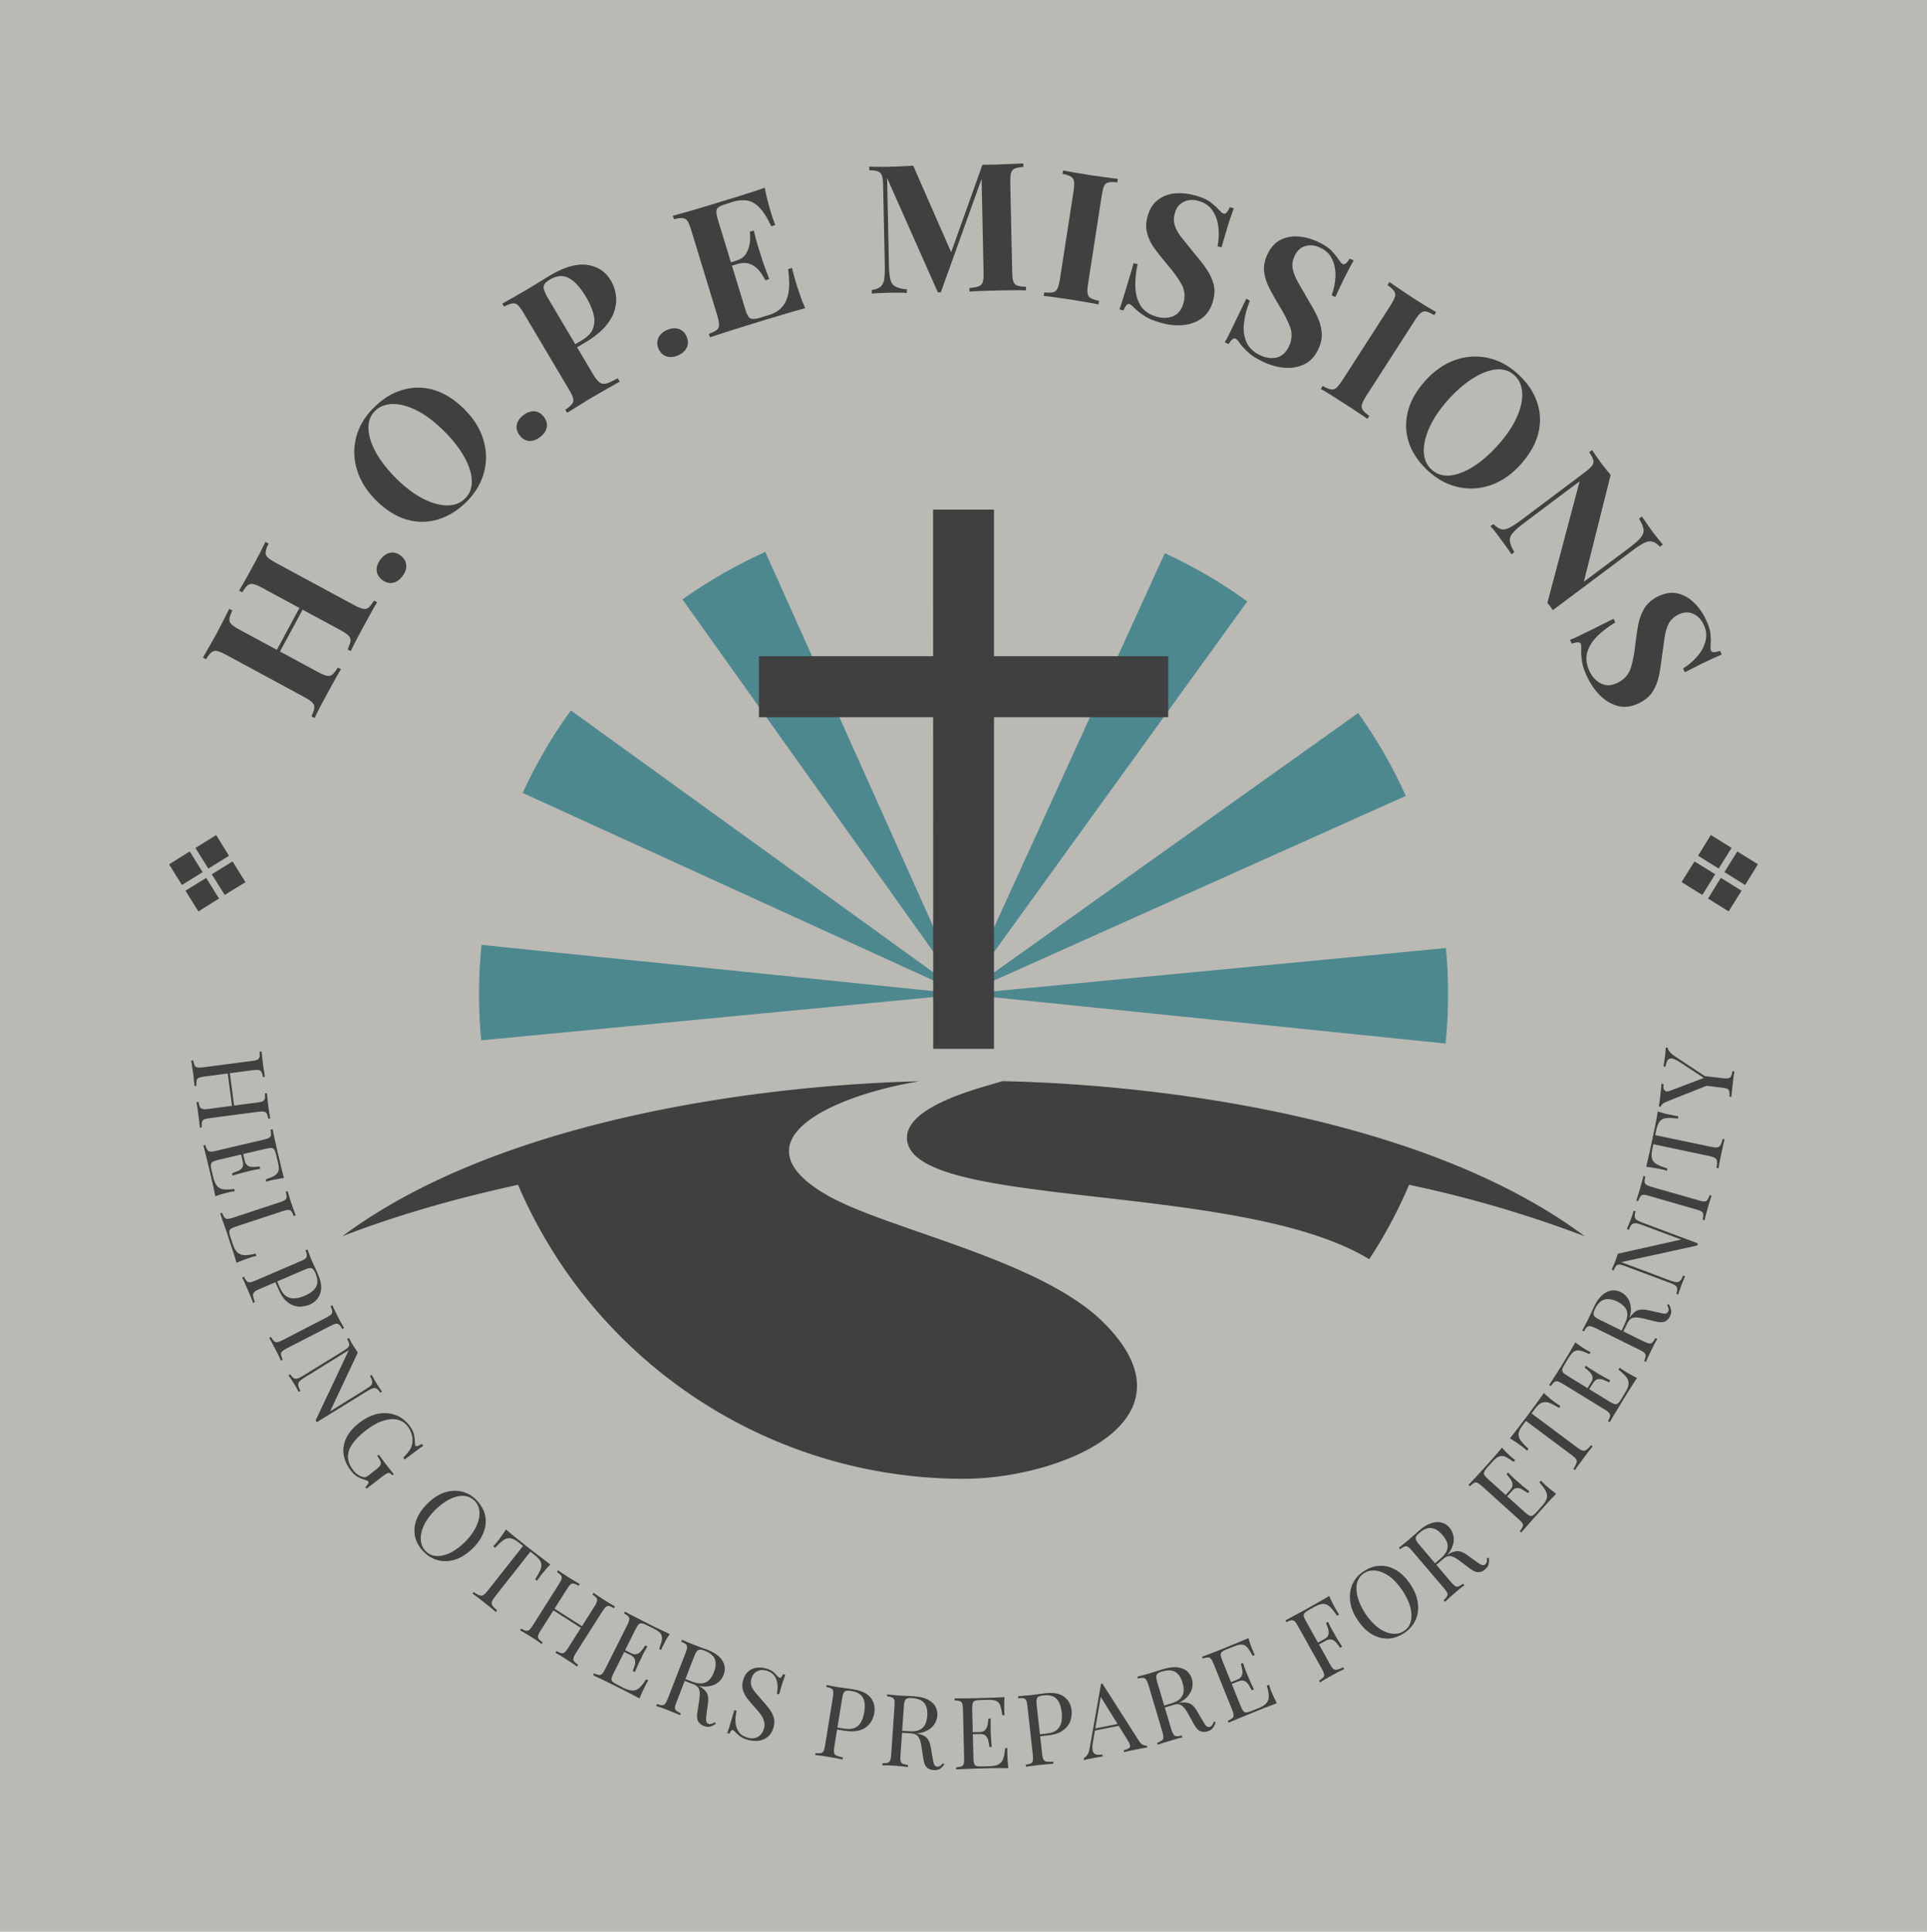 <?xml version="1.0" encoding="UTF-8"?>
<svg data-bbox="-0.019 0 16.997 16.997" viewBox="0 0 16.959 16.997" xmlns="http://www.w3.org/2000/svg" data-type="color">
    <g>
        <path fill="#bab9b4" d="M16.978 0v16.997H-.019V0h16.997z" data-color="1"/>
        <path fill="#404040" d="m3.087 5.729-.027-.015q.02-.046.025-.073.003-.027-.018-.048-.02-.021-.07-.048l-.69-.373q-.05-.027-.08-.033-.028-.005-.05.013-.02.018-.045.06l-.028-.015.056-.096.066-.12.064-.12.046-.093.028.015q-.023.045-.026.073-.004.028.017.048.02.02.072.048l.689.372q.05.027.08.033.028.006.049-.012.02-.018.047-.06l.027.014q-.021.034-.052.09l-.066.12-.064.12q-.032.06-.05.1m-.318.589-.028-.015q.022-.046.025-.073.004-.027-.017-.048-.02-.021-.07-.048l-.69-.373q-.051-.027-.08-.033-.028-.005-.05.013-.02.018-.046.06l-.027-.015.053-.092.07-.125.06-.116.049-.096.027.015q-.022.045-.026.073-.003.028.018.048.02.02.072.048l.689.372q.05.027.079.033.029.006.05-.012.02-.018.046-.06l.028.014q-.023.036-.054.093l-.063.115-.068.126q-.03.058-.047.096m-.354-.495-.027-.015.296-.549.028.015-.297.55m.933-.9q.036-.05.084-.06.048-.01.093.024.046.034.05.083.005.048-.032.097-.037.05-.085.06-.047.01-.093-.024-.045-.034-.05-.083-.004-.048.033-.098m-.063-1.331q.117-.12.254-.16.136-.042.276-.002.139.04.268.167.126.124.17.268.045.144.008.286-.036.143-.15.259-.118.119-.255.16-.136.042-.276.002-.14-.041-.268-.167-.126-.125-.17-.27-.044-.143-.008-.285.035-.141.15-.258m.016.024q-.062.063-.057.16.004.096.068.21.064.112.18.228.12.117.236.176.117.058.213.057.096-.002.154-.062.063-.063.058-.16-.004-.096-.069-.21-.064-.113-.18-.227-.12-.119-.236-.177-.116-.058-.212-.056-.096.002-.155.061m1.306.037q.05-.038.098-.034.048.004.083.05.034.044.025.092-.01.048-.059.085-.049.037-.097.034-.049-.004-.083-.05-.034-.045-.025-.092.01-.048.058-.085m-.185-.982.093-.052.116-.067q.065-.038.125-.076l.087-.053q.188-.112.326-.092.138.019.208.137.03.049.042.114.013.065-.006.137-.018.073-.08.148t-.181.146l-.139.082-.016-.027.125-.074q.08-.048.1-.109.02-.061 0-.13-.02-.07-.061-.138-.077-.13-.153-.17-.075-.042-.168.013-.053.031-.055.063-.002.033.04.103l.395.666q.031.053.057.072.026.02.062.01.037-.011.098-.046l.018.03-.11.062-.14.081q-.06.035-.114.07l-.099.061-.016-.027q.042-.028.059-.05.017-.02.01-.05-.007-.028-.036-.077l-.4-.674q-.03-.05-.051-.07-.022-.019-.05-.014-.027.004-.07.028l-.016-.027m1.449.233q.056-.025.102-.01.047.014.07.066.023.052.003.096-.02.045-.076.07-.056.025-.103.01-.046-.015-.07-.066-.022-.052-.002-.097.02-.044.076-.07m.86-1.25q.014.068.03.13l.027.096.019.057.017.044-.035.011q-.049-.106-.1-.16-.051-.055-.11-.066-.059-.01-.127.01l-.061.02q-.046.013-.065.027-.02.014-.02.039-.002.024.013.072l.24.785q.014.047.029.068.014.02.038.02.025.002.07-.012l.074-.023q.068-.02.11-.066.044-.045.06-.127.015-.083-.003-.21l.035-.01q.01.05.034.128.01.035.032.098.02.063.049.128-.078.02-.175.05l-.172.051-.136.042-.18.056-.175.057-.01-.03q.048-.018.07-.034.02-.017.02-.046 0-.03-.016-.084l-.229-.75q-.017-.055-.033-.08-.016-.023-.044-.025-.028-.002-.075.01l-.01-.03.178-.05.18-.054.136-.042q.07-.02.158-.049.088-.027.156-.052m-.078.589.005.015.005.015-.265.08-.004-.014-.005-.015.264-.081m-.017-.213q.02.088.035.133l.026.083.027.083.048.129-.035.01q-.024-.05-.058-.09-.034-.038-.08-.055-.047-.016-.107.002l-.01-.03q.061-.018.087-.063.026-.044.032-.096.006-.052 0-.095l.035-.01m2.372-.591v.031q-.05.003-.075.014-.025.01-.033.038-.008.028-.007.087l.017.783q0 .056.01.085.01.028.035.037.025.009.076.01v.032q-.044-.002-.11-.001l-.138.002-.142.004q-.066.002-.107.006v-.032q.053-.004.08-.014.028-.01.037-.039.009-.028.007-.085l-.018-.854h.012l-.37 1.03-.026.001-.447-1.007.016.756q.001.087.012.133.01.046.043.065.033.02.103.026v.032q-.03-.003-.079-.003l-.091.001-.075.003q-.037.001-.063.005v-.032q.05-.008.075-.028.025-.02.033-.063.007-.044.006-.12l-.015-.71q-.001-.058-.01-.086-.01-.027-.036-.037-.027-.01-.076-.01v-.032l.063.002h.074q.068-.001.134-.004l.116-.006.348.794-.039.037.3-.839.055-.001.057-.001.137-.005.11-.005m.833.136-.005.031q-.05-.006-.077 0-.027.006-.04.032-.011.026-.02.084l-.12.774q-.009.056-.005.086.005.03.028.042.024.014.073.024l-.005.032q-.041-.01-.105-.02l-.13-.022-.141-.02q-.065-.01-.106-.013l.005-.031q.05.004.077-.001.026-.006.039-.032.013-.027.022-.083l.12-.774q.008-.058.004-.087-.004-.028-.028-.042-.025-.015-.073-.024l.005-.03.105.019.14.023.13.018.107.014m.683.146q.09.026.133.06.043.033.071.064l.025.025q.01.008.02.011.025.007.053-.057l.035.01-.024.069q-.014.039-.034.104l-.05.171-.035-.01q.017-.08.008-.164-.008-.083-.05-.147-.041-.064-.122-.087-.072-.022-.131.006-.06.027-.08.1-.018.06 0 .112.017.052.064.11l.113.14q.059.068.102.132.044.064.062.133.017.07-.007.151-.029.1-.1.15-.071.05-.166.058-.094.008-.196-.022-.094-.027-.145-.062-.05-.034-.082-.065-.028-.031-.046-.037-.024-.007-.053.057l-.034-.01q.013-.035.028-.084l.039-.126.058-.197.035.01q-.023.102-.02.197.002.095.045.166.043.07.14.098.079.023.146-.003.067-.027.091-.112.028-.094-.018-.174-.046-.08-.127-.174-.057-.068-.106-.133-.048-.065-.067-.137-.02-.071.005-.155.028-.095.093-.142.066-.048.153-.055.086-.006.174.02m1.076.406q.085.04.122.08.037.039.06.074l.021.029q.009.01.019.014.022.011.06-.048l.034.016-.035.063-.05.098q-.03.061-.076.161l-.033-.016q.03-.076.034-.16.004-.083-.027-.153-.03-.07-.106-.105-.069-.033-.131-.015-.063.017-.095.086-.027.057-.018.111.01.054.046.119l.09.156q.047.077.08.146.034.07.04.142.007.07-.03.148-.044.094-.122.132-.078.038-.173.031-.094-.007-.19-.052-.088-.042-.133-.084-.045-.042-.072-.078-.022-.035-.039-.043-.023-.01-.061.048l-.033-.015q.02-.033.042-.079l.057-.118.09-.186.032.016q-.039.096-.051.191-.013.095.019.17.031.076.122.12.075.035.145.02.07-.017.108-.096.042-.089.01-.175-.033-.086-.099-.192-.046-.076-.083-.148-.038-.072-.046-.146-.008-.073.03-.152.042-.09.114-.126.072-.037.159-.03.087.007.17.046m1.04.62-.016.026q-.044-.026-.071-.032-.027-.005-.049.014-.022.019-.053.068l-.424.659q-.03.047-.039.076-.008.029.008.05.016.022.057.052l-.017.026q-.034-.025-.088-.06-.054-.037-.11-.072l-.12-.077q-.056-.035-.092-.054l.017-.027q.044.025.07.03.027.006.05-.013.022-.02.053-.067l.424-.659q.031-.049.039-.077.008-.028-.009-.05-.016-.023-.057-.051l.018-.027q.033.024.087.06l.12.08.11.069.093.055m.712.538q.125.111.173.245.049.135.016.276-.032.14-.153.277-.117.132-.259.184-.141.051-.285.022-.145-.029-.266-.137-.125-.111-.174-.245-.048-.134-.015-.276.033-.142.152-.276.118-.132.26-.184.142-.051.285-.023.143.028.266.137m-.024.017q-.066-.059-.162-.05-.096.01-.206.08-.11.07-.219.192-.11.125-.163.245-.052.119-.046.215.007.096.07.151.066.059.162.05.096-.01.206-.08.11-.07.218-.192.112-.126.164-.245.052-.119.045-.215-.007-.095-.069-.151m1.308 1.49-.026.02q-.035-.037-.066-.045-.031-.009-.07.01-.04.019-.102.065l-.705.528-.022-.032-.026-.032.284-1.07-.485.364q-.07.052-.101.088-.032.035-.028.073.003.038.039.098l-.025.02q-.016-.027-.045-.066l-.054-.074-.045-.06q-.023-.029-.041-.047l.025-.02q.037.036.067.045.03.01.07-.01.04-.019.101-.064l.569-.427q.046-.035.063-.058.017-.024.01-.05-.008-.028-.036-.068l.026-.019.035.053.043.06.045.057.04.049-.236.94.396-.296q.069-.052.1-.087.032-.036.03-.074-.004-.038-.04-.098l.025-.019.045.065.053.075.047.059.04.048m.37.644q.043.083.048.137.005.054.002.096-.002.022-.001.035 0 .013.005.023.012.023.078 0l.016.032-.066.029-.1.047-.159.08-.016-.033q.07-.043.125-.106.055-.063.073-.137.019-.074-.019-.148-.034-.068-.094-.092-.06-.025-.128.01-.056.028-.082.076-.026.049-.037.122l-.025.178q-.01.09-.026.166-.017.075-.055.136-.039.06-.115.098-.093.047-.178.03-.085-.019-.155-.082-.07-.064-.118-.158-.045-.088-.054-.148-.01-.061-.009-.106.004-.04-.004-.058-.012-.022-.078 0l-.016-.032q.035-.014.08-.036l.119-.058.184-.092.016.032q-.09.053-.158.12t-.09.146q-.021.08.024.17.037.073.102.103.065.031.144-.009.088-.044.115-.132.027-.088.04-.212.01-.088.025-.168.015-.08.054-.143.039-.063.116-.102.089-.045.168-.03.08.016.144.075.064.059.106.14" data-color="2"/>
        <path fill="#404040" d="m1.73 9.699.017-.003q.005.03.012.045.008.014.024.017.017.004.048 0l.434-.057q.033-.004.047-.011.015-.008.019-.024.003-.016 0-.046l.018-.002.005.051.007.06.009.064.008.048-.017.003q-.005-.03-.013-.045-.008-.014-.024-.017-.016-.004-.048 0l-.434.057q-.032.004-.047.011-.015.008-.018.024-.004.016-.001.046l-.018.002q0-.019-.004-.048l-.008-.064-.008-.06-.009-.051m-.048-.366L1.7 9.33q.006.03.013.045.007.014.024.017.016.004.047 0l.435-.057q.032-.004.047-.011.014-.008.018-.024.004-.016 0-.046l.018-.002.005.048.007.065.01.06.007.05-.017.003q-.005-.03-.013-.045-.007-.014-.023-.017-.016-.004-.049 0l-.434.057q-.031.004-.047.011-.015.008-.018.024-.003.016-.001.046l-.018.002q0-.02-.004-.05L1.7 9.443l-.01-.063q-.003-.03-.008-.048m.32.082.017-.002.045.346-.018.002L2 9.415m.5.95q-.032.004-.06.01l-.044.008-.03.008-.022.007-.005-.02q.05-.017.077-.033.027-.017.035-.042.007-.026-.004-.072l-.017-.07q-.007-.03-.015-.044-.008-.014-.024-.016-.017-.001-.048.006l-.427.1q-.03.007-.045.016-.014.01-.015.025-.002.016.005.046l.015.062q.013.055.034.079.02.025.057.03.036.004.094-.003l.005.02q-.024.002-.063.011l-.046.013q-.03.008-.062.02l-.021-.1-.023-.098-.011-.049-.016-.064-.017-.07-.017-.066.017-.004q.009.029.017.043.01.013.026.015.017.002.047-.006l.427-.1q.032-.007.045-.016.014-.009.016-.025t-.004-.046l.018-.004.014.068.016.07.014.064.012.048.021.09.023.09m-.328-.08-.009.002-.009.002-.037-.157.01-.002.008-.002.037.157m.119-.001q-.05.008-.076.014l-.047.012-.047.012-.074.021-.004-.02.052-.02q.025-.01.038-.03.013-.02.004-.058l.017-.004q.007.028.022.04.015.013.035.015.02.003.04 0l.035-.002.005.02m.312.41-.017.005q-.01-.028-.02-.041-.01-.013-.027-.013-.016 0-.047.01l-.416.137q-.03.01-.044.02-.013.01-.013.027 0 .016.01.044l.02.061q.013.04.03.062.016.022.039.03.023.01.055.007.033-.003.078-.013l.006.02q-.026.005-.07.02l-.044.016q-.03.011-.06.025l-.03-.097-.032-.096-.015-.047-.021-.063-.024-.067-.022-.065.016-.006q.011.028.021.041.01.013.027.013t.047-.01l.416-.137q.03-.01.044-.02.013-.01.013-.027.001-.016-.008-.045l.017-.005.014.046q.008.029.02.062.009.03.02.058l.017.047m.103.3.018.045q.01.028.022.055l.033.072.022.05q.042.097.018.165-.023.068-.094.099-.03.012-.065.016-.037.004-.074-.008t-.072-.046q-.035-.034-.062-.098l-.034-.077.016-.007.03.07q.025.057.06.078.035.02.076.016.04-.004.081-.022.077-.033.102-.08.025-.047-.006-.12-.016-.038-.035-.043-.019-.006-.061.013l-.402.173q-.03.012-.041.025-.012.012-.01.032.003.02.016.055l-.016.007q-.007-.022-.021-.055l-.028-.065-.026-.06q-.012-.027-.021-.043l.016-.007q.014.027.025.039.01.012.027.01.017-.001.046-.014l.403-.173q.03-.013.042-.024.012-.01.01-.027 0-.017-.011-.044l.016-.007m.323.691-.016.009q-.014-.027-.027-.038-.012-.01-.028-.009-.016.003-.045.018l-.39.2q-.028.015-.04.027-.011.012-.009.028.003.016.015.044l-.016.008-.021-.046-.028-.055-.03-.057q-.014-.027-.024-.042l.016-.008q.015.026.027.037t.028.009q.017-.003.045-.017l.39-.201q.028-.015.04-.027.011-.012.009-.028t-.015-.044l.016-.008.02.044.03.058q.013.028.028.054l.025.044m.334.56-.015.009q-.017-.026-.032-.035-.015-.009-.033-.004-.017.005-.045.022l-.449.277-.005-.008-.005-.009.292-.617-.396.245q-.027.017-.04.032-.012.014-.01.033.003.018.02.048l-.015.01-.02-.037-.025-.041-.024-.038q-.012-.019-.022-.03l.015-.01q.018.025.032.034.015.009.033.004.018-.005.045-.022l.365-.225q.028-.018.038-.03.01-.013.007-.029t-.018-.042l.015-.01.018.033.023.039.02.03.018.027-.244.518.321-.2q.028-.016.04-.03.012-.015.01-.033-.003-.02-.02-.049l.015-.01.02.037.025.042.025.038.02.03m.24.296q.035.046.043.084.008.039.008.077 0 .015.004.02.01.013.056-.016l.013.016-.065.047-.098.074-.013-.016q.026-.027.048-.055.022-.028.029-.06.01-.04-.001-.084-.011-.043-.038-.078t-.066-.05q-.039-.016-.087-.011-.048.005-.101.028-.053.024-.11.068-.126.097-.153.183-.027.085.039.17.02.026.04.039.022.013.038.018.019.006.03.003.01-.002.024-.013l.067-.052q.028-.022.038-.038.01-.016.003-.035-.007-.019-.029-.049l.014-.01.022.03.026.035q.014.02.026.034l.033.042.025.03-.014.01q-.012-.014-.022-.019-.01-.004-.025.003-.014.007-.04.027l-.139.107-.01-.014q.011-.01.021-.025.011-.016.004-.025-.003-.004-.009-.006l-.02-.008q-.036-.01-.066-.027-.03-.018-.057-.053-.055-.072-.065-.146-.01-.074.025-.145.035-.07.112-.13.082-.063.164-.08.082-.016.154.01.071.025.122.09m.586.653q.06.059.08.13.019.071-.006.146-.024.076-.094.149-.07.07-.146.1-.078.028-.152.014-.075-.015-.134-.072-.06-.058-.08-.13-.018-.07.006-.146.025-.076.095-.148.069-.071.146-.1.078-.028.152-.014t.133.071m-.013.01q-.042-.04-.1-.041-.058-.001-.123.033t-.13.1q-.064.067-.094.135-.029.068-.023.126.006.058.045.095.041.04.1.041.057 0 .123-.033.065-.035.129-.1.065-.068.094-.136.03-.067.024-.125-.006-.058-.045-.096m.67.564q-.024.024-.045.048l-.03.037q-.014.016-.024.032l-.02.026-.015-.012q.033-.053.047-.087.014-.035.003-.064-.011-.029-.055-.063l-.037-.03-.311.395q-.022.028-.028.046-.005.018.006.035.011.016.04.04l-.012.015q-.016-.016-.044-.038l-.056-.045-.059-.046-.045-.033.01-.013q.031.021.05.028.02.007.035-.002.016-.01.038-.038l.311-.394-.037-.03q-.043-.034-.074-.038-.031-.004-.062.017-.03.022-.073.067l-.016-.013.022-.024.025-.031.028-.039q.019-.025.037-.054l.062.052.069.055.063.05.063.049q.034.027.07.053l.063.049m.045.777.01-.015q.026.015.042.018.016.004.029-.006.013-.011.03-.038l.235-.37q.017-.027.02-.043.005-.016-.005-.03-.01-.012-.035-.029l.01-.015.042.029.05.033.056.034.041.025-.009.015q-.026-.016-.042-.02-.016-.003-.029.008-.013.01-.03.037l-.235.37q-.017.027-.02.043-.005.017.005.03.01.012.035.03l-.01.015q-.014-.012-.04-.028l-.053-.035-.052-.033q-.026-.016-.045-.025m-.311-.198.01-.015q.026.015.041.019.016.003.03-.007.012-.01.03-.038l.234-.37q.017-.027.021-.043.004-.016-.006-.029-.01-.013-.035-.03l.01-.015.04.028.054.035.052.032.044.026-.01.015q-.025-.015-.042-.019-.016-.003-.028.007-.013.01-.03.038l-.235.37q-.017.026-.021.043-.004.016.006.029.01.012.034.03l-.01.015q-.015-.013-.04-.03l-.052-.033-.055-.034-.042-.024m.267-.192.01-.015.294.187-.01.015-.294-.187m1.05.225-.032.051-.02.04-.014.027-.009.022-.018-.009q.019-.049.024-.08.005-.032-.01-.054-.016-.022-.058-.043l-.065-.032q-.027-.014-.043-.016-.016-.003-.028.008-.011.012-.026.041l-.196.392q-.014.028-.017.045-.002.016.01.028.011.01.038.024l.058.03q.05.024.082.023.032 0 .059-.025.026-.024.058-.074l.018.01q-.013.02-.03.055l-.021.044q-.013.028-.025.06l-.09-.048-.09-.045-.044-.022-.059-.03-.064-.03-.062-.03.007-.016q.028.012.044.014.016.002.028-.01t.026-.04l.197-.392q.014-.029.016-.045.003-.016-.009-.028-.01-.012-.037-.027l.008-.015.06.032.064.032q.031.017.059.03l.044.023.083.04.084.04m-.272.202-.003.008-.004.008-.145-.073.004-.008.004-.007.144.072m.076-.093-.038.067-.02.044-.022.044-.03.07-.019-.009q.01-.026.018-.053.007-.026 0-.049-.006-.022-.041-.04l.008-.015q.026.013.045.009.02-.004.034-.017.014-.014.026-.03.01-.017.02-.03l.019.01m.304-.06.045.02.055.022.074.028.05.018q.067.026.104.062.037.037.046.078.009.04-.007.08-.01.026-.03.05-.021.024-.055.039t-.082.015q-.048 0-.112-.025l-.08-.031.007-.016.07.027q.06.023.097.016.038-.006.061-.033.024-.026.038-.064.026-.065.009-.113t-.092-.077q-.038-.015-.055-.005-.017.01-.034.052l-.158.408q-.012.03-.013.047 0 .016.012.027.012.01.04.023l-.007.016q-.018-.009-.046-.02l-.057-.023-.06-.023-.047-.015.007-.017q.029.01.045.01.016.001.027-.012.01-.013.022-.042l.159-.409q.012-.03.012-.046.001-.017-.011-.028-.013-.01-.04-.022l.006-.017m.017.343.069.031.04.02.03.016q.05.03.066.064.015.034.006.09l-.012.092q-.006.039-.003.058.002.02.02.026.015.005.027 0 .013-.004.03-.014l.008.014q-.027.018-.051.025-.024.006-.057-.007-.03-.012-.047-.039-.016-.027-.007-.084l.014-.09q.006-.038.007-.067 0-.03-.01-.051-.012-.022-.045-.035l-.088-.034.003-.015m.724-.09q.042.013.061.029.02.016.033.033l.014.013.011.007q.009.002.015-.006.007-.008.015-.026l.02.006-.013.034-.017.052-.025.086-.02-.006q.01-.042.005-.083-.004-.042-.026-.074-.023-.033-.07-.046-.045-.013-.082.005-.037.019-.05.063-.011.038 0 .07.013.031.04.061l.057.066q.036.04.063.076.026.037.037.075.01.038-.003.084-.016.054-.05.082-.035.029-.081.035-.046.006-.095-.008-.045-.014-.069-.031-.023-.018-.038-.035-.016-.017-.026-.02-.008-.002-.015.006-.006.008-.014.026l-.02-.006.015-.041.019-.063.029-.098.02.006q-.012.051-.01.1.004.049.028.085.025.036.08.052.028.008.056.004t.052-.025q.023-.02.035-.06.01-.035 0-.065-.008-.031-.031-.062-.024-.031-.057-.067-.032-.036-.06-.071-.027-.036-.038-.075-.011-.04.003-.087.014-.05.046-.076.032-.027.073-.032.041-.005.083.007m.532.145.048.01.058.01.079.011.053.008q.105.017.15.073.044.057.032.133-.005.031-.02.064-.017.033-.047.058t-.078.036q-.048.01-.116 0l-.083-.014.003-.017.075.012q.061.01.098-.008.036-.018.054-.055.018-.036.025-.08.014-.084-.012-.13-.026-.046-.106-.059-.04-.006-.054.006-.015.013-.022.059l-.07.432q-.005.031-.001.048t.022.025q.019.009.055.016l-.003.018q-.022-.006-.057-.012l-.07-.012-.064-.01-.049-.005.003-.017q.03.003.046 0t.024-.018q.008-.015.013-.046l.07-.432q.005-.033.002-.049t-.017-.024q-.014-.008-.044-.014l.003-.017m.533.083.048.005.06.005.078.004.054.003q.072.005.117.028.046.024.067.06.02.037.018.08-.002.026-.014.055-.013.03-.04.054-.029.025-.075.04-.046.013-.115.008l-.084-.005.001-.018.076.005q.062.005.097-.013.034-.018.048-.05.014-.032.017-.073.005-.07-.025-.11-.03-.04-.111-.046-.04-.003-.054.012-.013.014-.016.06l-.03.436q-.003.032.002.048.004.017.019.023.015.006.045.01l-.001.018-.05-.006-.062-.005-.064-.004h-.049l.001-.018q.03 0 .046-.004.016-.005.022-.02.007-.015.009-.047l.03-.437q.002-.033-.002-.049-.005-.015-.02-.022-.015-.007-.044-.01v-.017m.12.322L8 15.24l.044.007.033.007q.058.013.082.041.025.028.033.083l.016.092q.006.04.014.057.008.018.028.018.015 0 .026-.008.01-.008.023-.022l.012.01q-.02.027-.04.04-.022.013-.058.01-.032-.002-.056-.023-.023-.02-.031-.078l-.014-.09q-.005-.038-.013-.066-.009-.029-.026-.046-.017-.017-.052-.02l-.095-.006v-.015m.915-.298q-.003.031-.003.06v.044l.001.03.002.025h-.02q-.007-.051-.017-.082-.01-.03-.034-.042-.024-.012-.07-.011l-.074.002q-.03 0-.045.006-.016.005-.02.02-.005.016-.005.049l.011.438q.001.031.007.047.005.016.02.02.016.005.046.004l.065-.002q.056 0 .084-.017.028-.015.04-.05.012-.034.017-.092h.02q-.002.023 0 .063l.002.048.006.065h-.102q-.056 0-.1.002l-.05.001-.066.002-.071.003-.07.003v-.018q.03-.002.046-.008.015-.006.02-.022.005-.016.004-.047l-.01-.438q-.002-.033-.007-.048-.006-.016-.022-.02-.015-.006-.045-.006v-.018h.068l.072-.001.066-.001.05-.002.092-.002.092-.005m-.144.306v.017l-.162.004v-.018l.162-.003m.022-.117q-.002.05 0 .076v.049l.003.049q.001.026.006.076h-.02l-.01-.054q-.005-.027-.022-.044-.017-.017-.056-.016v-.017q.029-.001.044-.013.015-.013.022-.031.006-.02.009-.039l.004-.036h.02m.241-.197.049-.004.059-.005.078-.01.054-.007q.106-.012.164.03.058.043.067.12.003.031-.004.067-.006.036-.029.068-.023.032-.065.056-.043.023-.111.03l-.085.01-.002-.018.076-.008q.062-.007.092-.034.03-.028.038-.067.008-.04.003-.085-.01-.084-.047-.121-.037-.038-.117-.029-.04.005-.051.02-.01.017-.006.063l.049.435q.003.032.011.047.009.015.029.018.02.003.057 0l.002.018-.059.005-.07.007-.065.008q-.03.003-.048.007l-.002-.017q.03-.006.045-.012.014-.007.018-.024.003-.016 0-.048l-.048-.435q-.004-.033-.01-.047-.008-.015-.024-.02-.016-.003-.046 0l-.002-.018m.742-.111.32.502q.02.03.038.038.019.008.033.006l.003.017-.043.006-.05.01-.063.013q-.03.006-.047.012L9.89 15.4q.044-.01.053-.026.01-.016-.016-.057l-.247-.398.012-.014-.073.422q-.007.037-.005.061.002.025.012.037.01.012.03.015.018.002.045-.002l.004.017-.051.008-.05.01-.036.007-.028.008-.003-.017q.016-.008.031-.028t.022-.061l.1-.566.006-.001.007-.001m.179.347.003.017-.258.051.006-.019.249-.05m.128-.407.047-.012.057-.016.076-.024.052-.016q.068-.02.12-.014.05.006.083.032.032.027.044.069.008.025.006.057-.001.032-.019.064-.017.033-.055.063-.038.029-.104.049l-.082.024-.005-.017.073-.022q.06-.018.086-.046.026-.029.028-.064.002-.035-.01-.074-.02-.067-.062-.094-.043-.027-.12-.004-.039.011-.046.03-.008.017.005.061l.125.42q.01.03.02.044.009.014.025.014.016.001.046-.006l.005.017-.05.012-.058.018-.062.018-.046.016-.005-.017q.028-.01.041-.02.014-.009.014-.026 0-.016-.008-.047l-.125-.42q-.01-.03-.02-.044-.009-.013-.025-.014-.017-.002-.046.006l-.005-.017m.224.26.074-.017.043-.009.033-.005q.06-.008.092.01.033.017.06.066l.047.08q.02.035.033.049.014.014.033.007.014-.005.02-.016.008-.012.015-.03l.015.006q-.01.032-.025.051-.014.02-.05.03-.03.01-.06-.002-.029-.011-.057-.062l-.044-.08q-.018-.033-.036-.057t-.04-.034q-.021-.01-.055 0l-.092.027-.006-.013m.753-.6.018.057.016.042.012.027.01.022-.018.008q-.025-.046-.045-.071-.02-.025-.047-.028-.026-.003-.07.015l-.068.027q-.028.011-.04.021-.013.01-.012.027.001.016.013.047l.164.406q.012.03.023.042.01.013.027.012.016-.002.044-.013l.06-.024q.051-.02.072-.045.021-.025.02-.061 0-.037-.017-.093l.02-.008q.006.024.02.06l.02.045.028.058-.095.036-.093.037-.046.019-.061.025-.066.027-.064.027-.006-.016q.027-.013.04-.024.012-.01.01-.027 0-.017-.012-.046l-.164-.407q-.012-.03-.023-.042-.01-.013-.027-.012-.016 0-.045.01l-.006-.016.064-.024.067-.026.061-.024.046-.019.086-.035.084-.036m-.028.336.004.009.003.008-.15.06-.003-.008-.003-.008.15-.06m-.02-.118q.015.048.025.072l.019.045.019.045q.01.024.033.07l-.02.007-.027-.048q-.015-.023-.037-.033-.021-.01-.057.005l-.007-.017q.027-.01.037-.028.01-.016.01-.036 0-.02-.006-.04l-.008-.035.019-.007m.758-.59q.013.031.028.06l.022.042.02.034.017.028-.017.01q-.036-.051-.062-.077-.027-.026-.058-.027-.03-.001-.08.026l-.048.027q-.026.015-.037.026-.012.012-.009.028.003.016.02.045l.213.382q.015.028.029.039.013.01.033.005.02-.004.052-.02l.01.015-.053.026-.063.034-.056.032q-.026.015-.041.026l-.009-.016q.026-.016.037-.028.01-.012.007-.029-.003-.016-.018-.044l-.214-.382q-.015-.029-.028-.04-.012-.01-.028-.008t-.043.016l-.009-.015q.03-.015.061-.033l.063-.034.058-.031.043-.025.08-.045q.046-.025.08-.047m.032.338.004.008.005.008-.154.086-.005-.008-.004-.008.154-.086m-.042-.11q.021.046.035.069l.024.042q.01.02.024.042l.041.065-.017.01-.034-.044q-.018-.021-.04-.028-.023-.007-.057.011l-.009-.015q.026-.014.033-.032.008-.018.005-.038t-.01-.038l-.013-.034.018-.01m.308-.44q.069-.049.142-.053.074-.005.143.034.07.039.127.122.056.081.069.163.013.081-.016.151-.029.07-.096.117-.07.048-.143.053-.074.004-.143-.035-.07-.039-.126-.122-.057-.08-.069-.162-.012-.082.016-.152.028-.07.096-.117m.006.015q-.047.033-.06.09-.012.056.009.127.02.07.072.146.053.077.114.12.061.042.12.047.057.006.101-.025.048-.032.06-.09.012-.056-.008-.127-.021-.071-.073-.146-.053-.078-.114-.12-.06-.041-.118-.047-.058-.006-.103.025m.309-.226.038-.03.046-.038.06-.052.04-.036q.055-.046.104-.061.049-.016.09-.004.04.011.068.044.017.02.028.05.012.03.009.067-.003.037-.026.08-.023.041-.075.086l-.065.055-.011-.013.058-.05q.047-.04.06-.077.012-.036 0-.07-.013-.032-.04-.063-.044-.053-.095-.061-.05-.008-.11.044-.032.027-.031.046 0 .02.03.054l.284.334q.02.024.035.033.014.008.03.002.014-.006.038-.024l.012.014q-.017.011-.04.03l-.047.04-.049.043-.035.033-.012-.014q.022-.02.03-.035.008-.014.002-.03-.006-.015-.027-.039l-.284-.333q-.021-.025-.035-.033-.014-.009-.03-.003-.015.006-.039.024l-.011-.013m.31.147q.038-.03.06-.045l.036-.026.028-.018q.052-.031.089-.028.036.003.081.036l.075.054q.032.024.05.031.019.007.033-.006.01-.01.013-.023.002-.014 0-.033h.017q.004.032-.002.056-.005.024-.033.047-.025.022-.056.023-.032.001-.078-.034l-.072-.054q-.03-.024-.056-.039-.026-.014-.05-.015-.024 0-.051.023l-.073.062-.01-.01m.597-1.028q.02.023.041.044l.032.03.024.02q.011.01.019.015l-.014.015q-.042-.03-.071-.044-.03-.013-.054-.004-.026.008-.057.043l-.05.055q-.02.022-.026.037-.007.014.001.029.008.014.032.036l.326.293q.023.021.039.028.015.007.03-.002.013-.008.033-.03l.043-.048q.038-.041.046-.073.008-.031-.009-.063-.017-.033-.056-.076l.014-.015q.016.018.045.044l.037.031.051.04-.07.074-.067.075-.033.037-.044.049-.047.054-.046.052-.013-.012q.02-.024.026-.039.006-.015-.002-.03-.009-.014-.032-.035l-.325-.293q-.025-.022-.04-.029-.015-.006-.03.002-.014.007-.035.029l-.013-.012.047-.05.049-.053.044-.048.034-.037.061-.07q.034-.038.06-.07m.123.316.006.006.007.006-.108.12-.007-.006-.006-.006.108-.12m-.07-.097q.035.036.055.054l.037.032.036.032.06.048-.013.015-.047-.03q-.023-.015-.047-.015t-.05.03l-.013-.012q.02-.022.021-.041.002-.02-.007-.037-.01-.018-.022-.033l-.023-.028.013-.015m.315-.699q.025.023.05.043.023.02.037.03l.032.023.027.018-.012.017q-.053-.033-.088-.046-.035-.012-.063 0-.03.01-.062.055l-.029.039.402.3q.029.022.047.027.018.005.034-.007.017-.011.04-.04l.015.01-.037.046-.043.057-.044.06q-.021.028-.032.046l-.014-.01q.02-.031.027-.05.007-.02-.003-.036-.01-.015-.039-.037l-.402-.3-.029.038q-.033.043-.036.075-.003.03.019.06t.068.072l-.012.017-.025-.022-.032-.024-.039-.028-.055-.035.05-.063.053-.07.049-.064.047-.064q.027-.035.052-.071l.047-.066m.278-.446q.025.02.049.036l.037.024.026.015.022.011-.011.017q-.047-.022-.078-.03t-.054.006q-.024.013-.048.053l-.038.062q-.016.026-.02.041-.004.016.006.029.01.012.039.03l.373.229q.027.016.043.02.016.004.029-.007.012-.01.028-.036l.033-.055q.03-.047.032-.08.002-.032-.02-.06-.023-.03-.069-.065l.01-.017.053.035q.015.01.042.024.027.016.058.03l-.055.086-.053.085-.026.043-.034.056-.037.061-.035.06-.015-.01q.014-.026.018-.042.003-.016-.007-.029-.011-.013-.038-.03l-.373-.229q-.028-.017-.044-.02-.016-.004-.03.006-.012.01-.029.036l-.015-.01.038-.058.038-.06.035-.056.026-.042.048-.08.046-.08m.178.288.007.005.008.005-.085.137-.007-.004-.008-.005.085-.138m-.086-.082q.04.029.064.042l.041.026.042.024.068.037-.01.017-.052-.022q-.026-.01-.049-.005-.023.005-.043.038l-.015-.01q.015-.024.013-.043-.002-.02-.014-.035-.012-.016-.028-.029l-.028-.023.01-.017m-.031-.309.023-.043.027-.052.034-.072.023-.049q.031-.064.07-.097.04-.034.081-.04.042-.005.08.014.025.012.047.035.022.022.034.057.013.036.008.084-.004.048-.035.11l-.037.075-.016-.007.033-.069q.028-.056.025-.094-.003-.039-.028-.064-.024-.025-.06-.043-.063-.031-.112-.018-.05.012-.085.084-.018.037-.01.055.008.017.05.038l.392.193q.029.014.045.016.017.003.029-.009.011-.011.026-.038l.016.008-.025.045-.027.055-.028.058-.02.044-.015-.008q.011-.027.013-.043.002-.017-.01-.028-.011-.012-.04-.026l-.393-.194q-.03-.014-.045-.016-.017-.002-.029.009t-.026.038l-.015-.008m.343.013q.022-.042.037-.066l.023-.038.018-.028q.035-.049.07-.06.035-.012.09 0l.09.02q.039.01.058.01.02-.002.028-.02.006-.013.002-.026-.003-.013-.012-.03l.015-.008q.016.029.02.053.005.025-.011.057-.015.03-.043.043-.028.013-.084 0l-.088-.022q-.038-.01-.067-.013-.03-.003-.052.006-.022.01-.038.041l-.042.086-.014-.005m.11-1.068.017.006q-.01.029-.008.046.002.017.017.029.015.01.045.022l.494.185-.003.01-.004.009-.667.146.437.164q.03.01.049.012.019 0 .032-.013.013-.013.027-.045l.016.006-.016.038-.018.046-.015.042q-.008.02-.011.036l-.017-.007q.01-.028.008-.045-.002-.018-.017-.029-.015-.011-.045-.022l-.402-.15q-.03-.012-.047-.012-.016 0-.027.012-.01.012-.022.04l-.017-.006.015-.035.017-.041.012-.035.01-.03.558-.125-.354-.132q-.03-.011-.049-.012-.019 0-.032.012-.013.014-.026.046l-.017-.006.016-.04.018-.044.015-.043.011-.035m.085-.305.017.005q-.008.03-.006.046 0 .016.014.025.014.01.045.019l.421.12q.03.01.047.009.017-.001.026-.014.01-.014.02-.042l.017.005q-.008.019-.016.048-.01.029-.018.059l-.017.062q-.008.029-.011.047l-.017-.005q.006-.03.005-.045 0-.017-.014-.026-.014-.01-.045-.018l-.42-.121q-.032-.01-.048-.009-.017.001-.026.015-.01.013-.02.041l-.016-.004.015-.047.018-.061.017-.06.012-.049m.127-.568.063.019.047.01.039.008.032.005-.004.02q-.062-.007-.099-.004-.037.003-.058.026-.021.023-.033.077l-.01.047.492.103q.035.008.053.005.02-.003.03-.02.01-.019.019-.055l.017.004q-.007.022-.014.057l-.015.07q-.009.038-.015.073l-.01.055-.017-.004q.006-.036.004-.057-.002-.02-.018-.03-.016-.01-.05-.017l-.492-.104-.01.047q-.011.053-.001.083.01.03.042.047.033.018.092.037l-.004.02-.031-.01-.039-.008-.047-.008q-.031-.006-.065-.009l.018-.079.02-.086.016-.078.016-.078q.01-.043.018-.087l.014-.079m.07-.563.017.002q.002.018.018.036.016.02.052.044l.33.218-.002.015-.403.16q-.034.014-.044.025-.01.011-.011.02l-.018-.001.006-.037.005-.04.007-.062q.004-.033.005-.061l.019.002q-.003.022 0 .04.004.016.017.023.013.007.04-.003L15 9.483l.004.008-.218-.144q-.046-.03-.072-.033-.026-.003-.039.016-.012.02-.017.056l-.018-.002.008-.052.007-.049.003-.037.002-.029m.33.25.173.02q.032.004.048 0 .016-.003.024-.017.007-.015.012-.045l.017.002-.008.05-.007.062-.007.064q-.004.03-.004.048l-.018-.002q.002-.03-.001-.046-.004-.016-.019-.023-.015-.007-.047-.01l-.18-.022.06-.041-.044-.04" data-color="2"/>
        <g clip-path="url(&quot;#488b5eac-698f-4f3d-b806-9f98c3e3ff6a&quot;)" transform="translate(3.013 4.484)">
            <g clip-path="url(&quot;#b2b87b60-5aad-4baf-a04a-88ebc5340630&quot;)">
                <path fill-rule="evenodd" fill="#404040" d="M9.388 5.941a10.39 10.39 0 0 1 1.546.453C9.6 5.397 7.371 5.064 5.81 5.029c-.157.05-.841.209-.841.497 0 .641 2.933.374 4.068 1.07a4.12 4.12 0 0 0 .351-.655M0 6.394c.448-.174.968-.327 1.546-.453a4.265 4.265 0 0 0 3.921 2.587c.835 0 2.102-.502 1.236-1.371-.563-.565-1.928-.825-2.45-1.132-.8-.47.047-.866.825-.995-1.55.04-3.754.375-5.078 1.364Z" data-color="2"/>
            </g>
            <g clip-path="url(&quot;#b2b87b60-5aad-4baf-a04a-88ebc5340630&quot;)">
                <path fill-rule="evenodd" fill="#4e888f" d="M7.238.384c.256.117.499.259.726.424L5.467 4.264Z" data-color="3"/>
            </g>
            <g clip-path="url(&quot;#b2b87b60-5aad-4baf-a04a-88ebc5340630&quot;)">
                <path fill-rule="evenodd" fill="#4e888f" d="M8.94 1.79c.164.229.304.473.419.729L5.467 4.264Z" data-color="3"/>
            </g>
            <g clip-path="url(&quot;#b2b87b60-5aad-4baf-a04a-88ebc5340630&quot;)">
                <path fill-rule="evenodd" fill="#4e888f" d="M9.712 3.858a4.32 4.32 0 0 1-.003.84l-4.242-.434Z" data-color="3"/>
            </g>
            <g clip-path="url(&quot;#b2b87b60-5aad-4baf-a04a-88ebc5340630&quot;)">
                <path fill-rule="evenodd" fill="#4e888f" d="M1.222 4.67a4.314 4.314 0 0 1 .003-.84l4.242.434Z" data-color="3"/>
            </g>
            <g clip-path="url(&quot;#b2b87b60-5aad-4baf-a04a-88ebc5340630&quot;)">
                <path fill-rule="evenodd" fill="#4e888f" d="M1.587 2.493c.117-.256.259-.499.424-.726l3.456 2.497Z" data-color="3"/>
            </g>
            <g clip-path="url(&quot;#b2b87b60-5aad-4baf-a04a-88ebc5340630&quot;)">
                <path fill-rule="evenodd" fill="#4e888f" d="M2.993.79c.229-.162.473-.302.729-.418l1.745 3.892Z" data-color="3"/>
            </g>
            <g clip-path="url(&quot;#b2b87b60-5aad-4baf-a04a-88ebc5340630&quot;)">
                <path fill="#404040" d="M5.199 0h.536v4.745H5.2Z" data-color="2"/>
            </g>
            <g clip-path="url(&quot;#b2b87b60-5aad-4baf-a04a-88ebc5340630&quot;)">
                <path fill="#404040" d="M3.666 1.29h3.602v.537H3.666Z" data-color="2"/>
            </g>
        </g>
        <g clip-path="url(&quot;#58ec448b-8710-41cd-9f74-0b3772265aed&quot;)" transform="rotate(-76.877 3.134 3.541)">
            <path fill="#404040" d="m-1.198 3.164.152-.152-.152-.151-.151.151.151.152Zm.193.193.152-.151-.152-.152-.151.152.151.151Zm-.386 0 .151-.151-.151-.152-.152.152.152.151Zm.193.194.152-.152-.152-.152-.151.152.151.152Z" data-color="2"/>
        </g>
        <g clip-path="url(&quot;#fa2e9042-a15e-47f9-8491-6e8d23f87b81&quot;)" transform="scale(-1 1) rotate(-76.877 1.319 22.622)">
            <path fill="#404040" d="m12.132 3.164.151-.152-.151-.151-.152.151.152.152Zm.193.193.152-.151-.152-.152-.151.152.151.151Zm-.387 0 .152-.151-.152-.152-.151.152.151.151Zm.194.194.151-.152-.151-.152-.152.152.152.152Z" data-color="2"/>
        </g>
        <defs>
            <clipPath id="488b5eac-698f-4f3d-b806-9f98c3e3ff6a">
                <path d="M0 0h10.934v8.528H0Z"/>
            </clipPath>
            <clipPath id="b2b87b60-5aad-4baf-a04a-88ebc5340630">
                <path d="M0 0h10.934v8.528H0Z"/>
            </clipPath>
            <clipPath id="58ec448b-8710-41cd-9f74-0b3772265aed">
                <path d="M-1.598 2.797h.8v.8h-.8Z"/>
            </clipPath>
            <clipPath id="fa2e9042-a15e-47f9-8491-6e8d23f87b81">
                <path d="M11.732 2.797h.8v.8h-.8Z"/>
            </clipPath>
        </defs>
    </g>
</svg>
